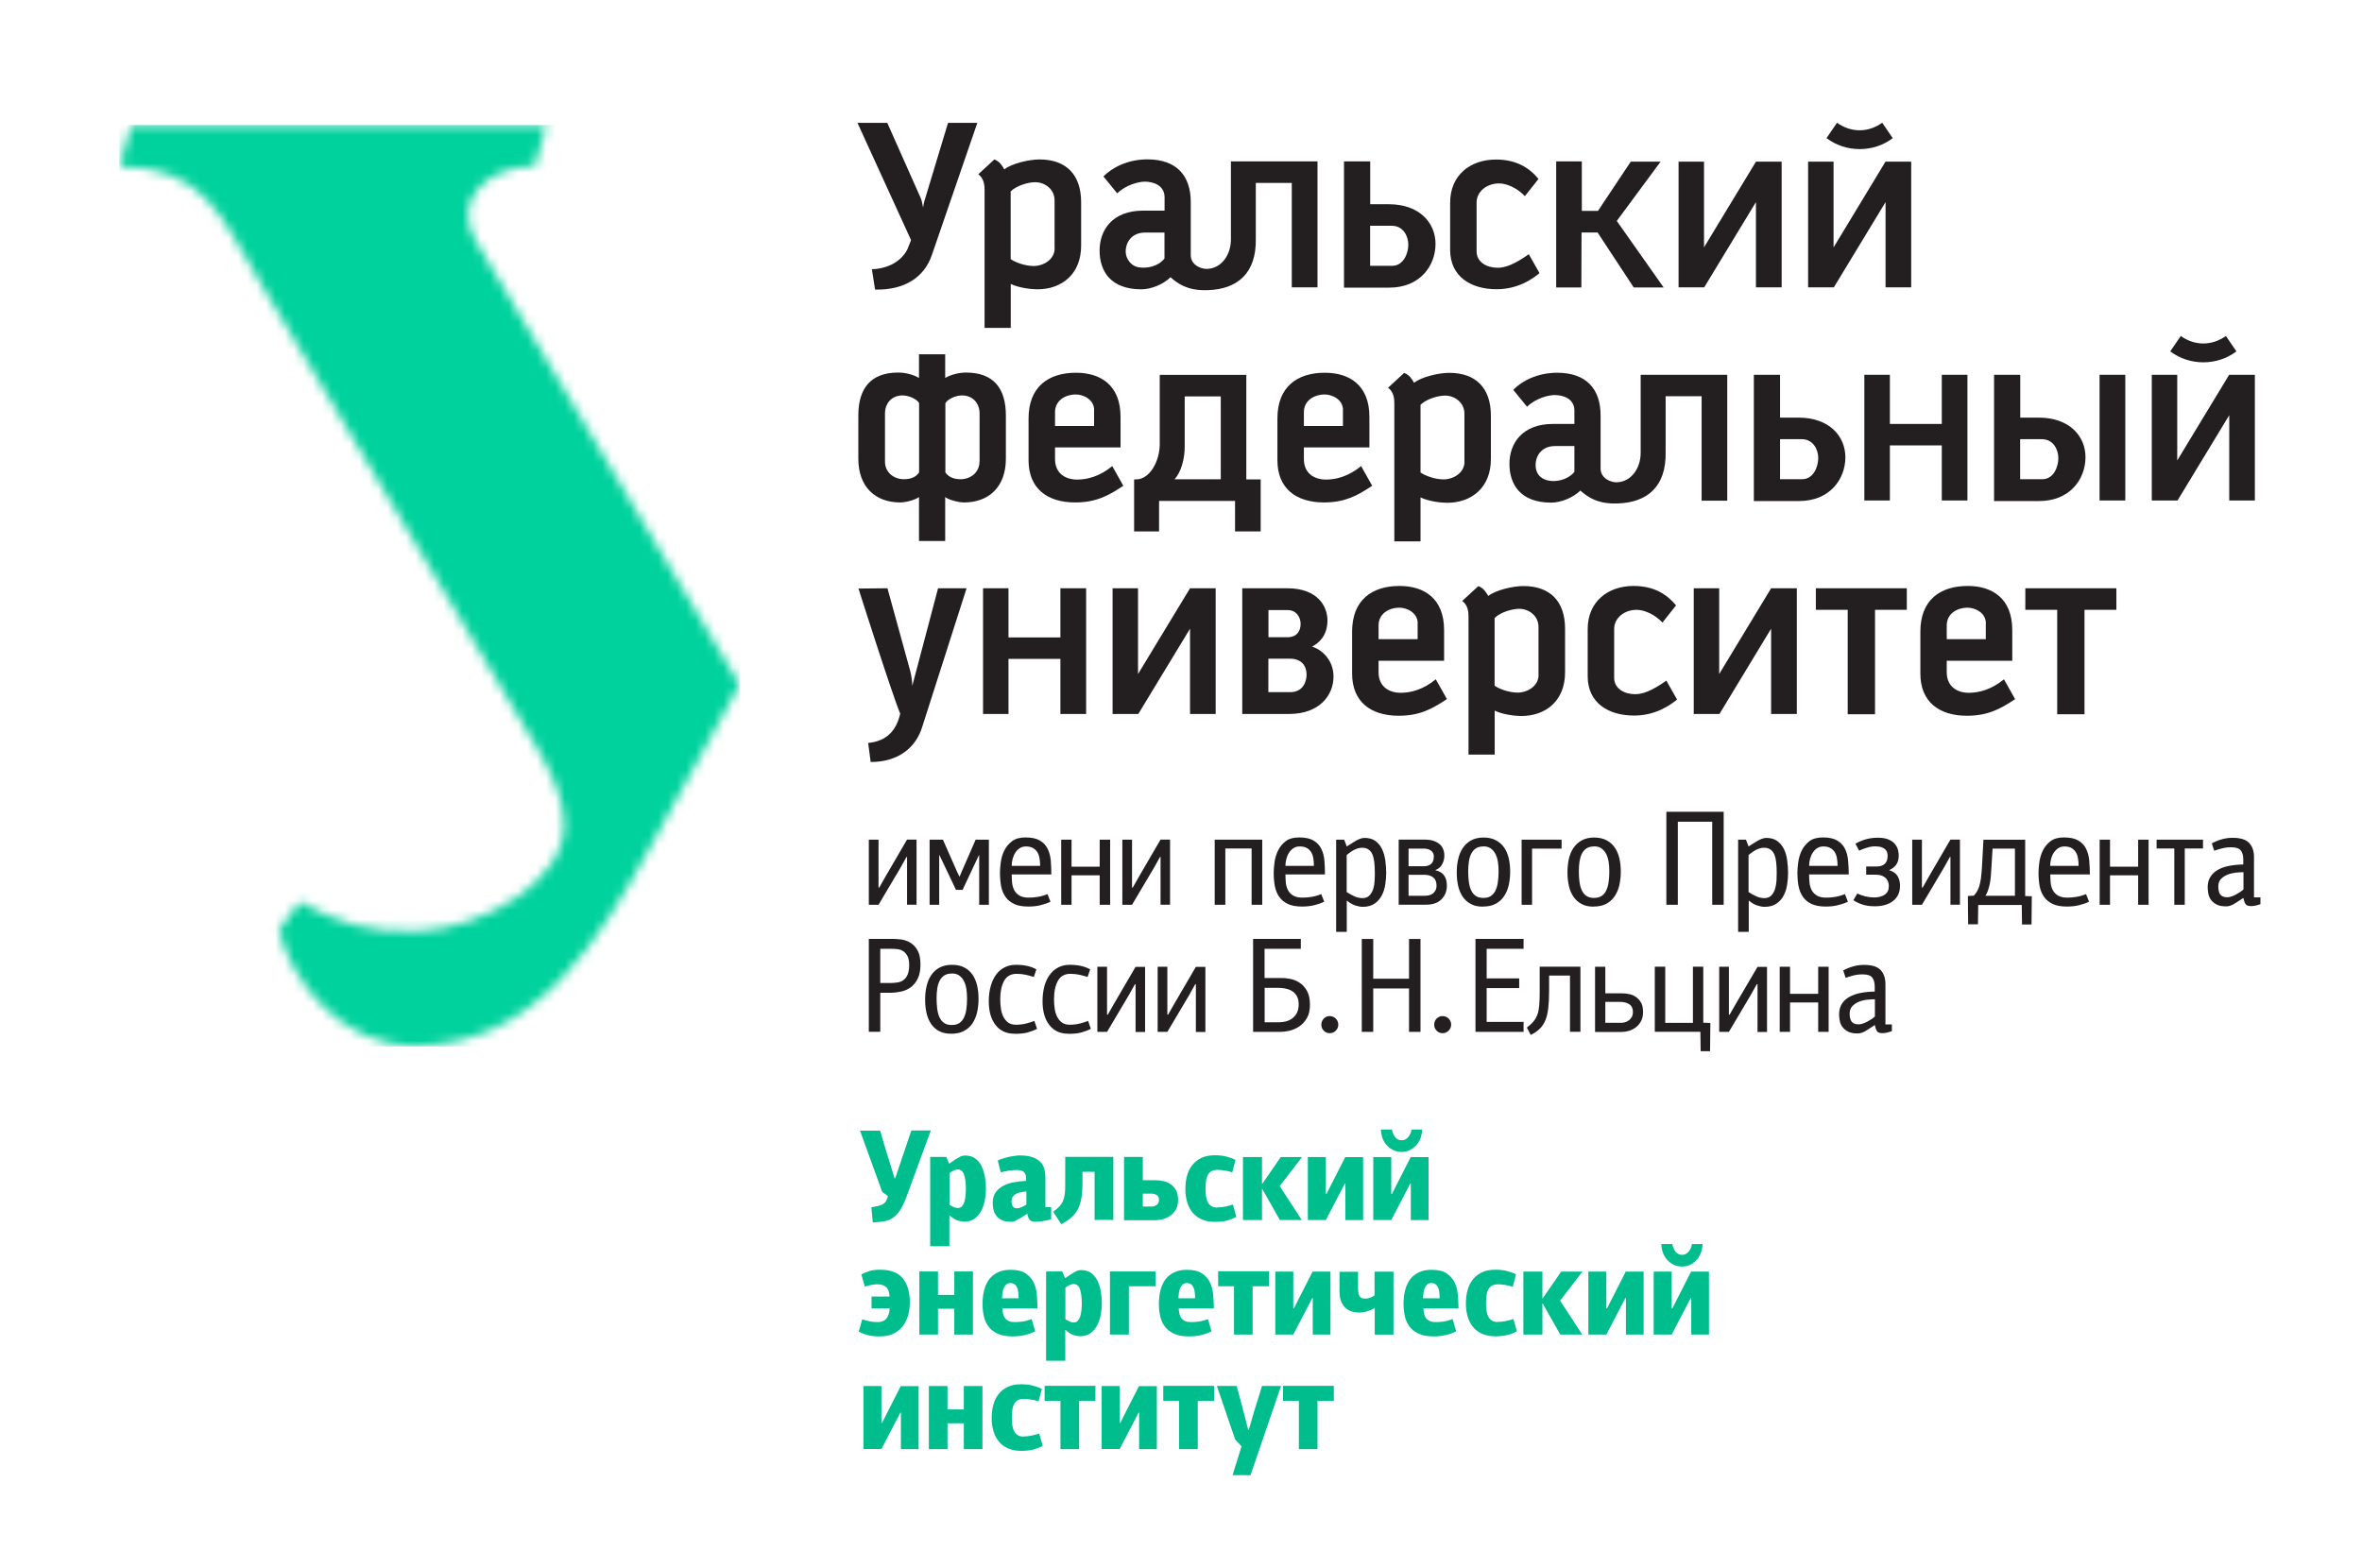 <svg width="253" height="168" viewBox="0 0 253 168" fill="none" xmlns="http://www.w3.org/2000/svg">
<g clip-path="url(#clip0_6545_168893)">
<path d="M195.649 14.803C197.725 16.366 200.67 16.366 202.737 14.803L201.608 13.151C200.111 14.226 198.264 14.226 196.767 13.151L195.639 14.803H195.649ZM204.713 30.788V17.321H201.958L196.397 26.508V17.321H193.672V30.788H196.427L201.968 21.651V30.788H204.723H204.713Z" fill="#231F20"/>
<path d="M112.967 26.608C112.967 27.782 111.789 28.499 110.721 28.499C109.843 28.499 108.804 28.141 108.255 27.762V20.506C108.884 19.879 110.142 19.521 110.881 19.521C111.949 19.521 112.957 20.288 112.957 21.462V26.608H112.967ZM115.803 26.319V21.671C115.803 18.745 114.235 17.082 111.33 17.082C110.232 17.082 108.345 17.52 107.577 18.148C107.327 17.73 107.077 17.291 106.508 17.082L104.781 18.675C105.44 19.113 105.46 19.979 105.46 20.357V35.128H108.265V30.42C109.114 30.838 110.452 30.997 111.111 30.997C113.746 30.997 115.803 29.355 115.803 26.319Z" fill="#231F20"/>
<path d="M124.74 27.683C124.071 28.549 122.853 28.798 121.914 28.628C121.195 28.499 120.596 27.773 120.577 26.996C120.557 26.001 121.185 24.916 122.653 24.916H124.73V27.683H124.74ZM141.122 30.788V17.292H131.847V25.652C131.847 27.354 130.789 28.768 129.292 28.808C128.603 28.828 127.545 28.37 127.545 27.325V21.641C127.545 18.854 126.057 17.073 122.903 17.073C120.766 17.073 119.089 17.979 118.191 18.904L119.668 20.716C120.596 19.81 121.944 19.462 122.633 19.462C123.561 19.462 124.74 19.87 124.74 21.134V22.567H122.443C119.149 22.567 117.781 24.647 117.781 26.837C117.781 29.027 118.939 30.997 122.254 30.997C123.272 30.997 124.58 30.49 125.378 29.703C126.716 30.908 127.954 31.127 129.362 31.087C132.556 30.987 134.593 29.265 134.513 25.553V19.601H138.366V30.788H141.112H141.122Z" fill="#231F20"/>
<path d="M178.198 30.798L173.177 23.672L177.869 17.321H174.674L171.16 22.597H169.433V17.291H166.688V30.798H169.383L169.403 24.906H171.12L174.993 30.798H178.198Z" fill="#231F20"/>
<path d="M146.756 28.479H149.112C150.35 28.479 150.839 27.125 150.849 26.23C150.849 25.324 150.33 24.189 149.072 24.189H146.756V28.489V28.479ZM143.961 30.818V17.291H146.766V21.88H148.753C152.047 21.88 153.784 23.881 153.764 26.18C153.734 28.479 152.107 30.818 148.793 30.818H143.971H143.961Z" fill="#231F20"/>
<path d="M164.902 29.265L163.754 27.235C162.167 28.359 161.208 28.688 160.41 28.688C159.291 28.688 158.163 28.11 158.163 26.936V21.701C158.163 20.496 159.281 19.65 160.569 19.65C161.398 19.65 162.516 20.148 163.335 21.014L164.792 19.172C163.804 17.968 162.406 17.092 160.24 17.092C157.465 17.092 155.328 18.784 155.328 21.711V26.767C155.328 29.633 157.554 30.987 160.3 30.987C162.576 30.987 164.113 29.912 164.902 29.265Z" fill="#231F20"/>
<path d="M190.838 30.788V17.322H188.083L182.522 26.499V17.322H179.797V30.788H182.522H182.542L188.083 21.651V30.788H190.838Z" fill="#231F20"/>
<path d="M104.692 13.161H101.547L99.121 21.193C99.082 21.343 99.012 21.502 98.982 21.661C98.952 21.82 98.912 21.96 98.902 22.069C98.882 22.179 98.872 22.238 98.872 22.238C98.872 22.238 98.872 22.179 98.842 22.079C98.822 21.97 98.792 21.84 98.762 21.681C98.732 21.532 98.692 21.373 98.622 21.223L95.038 13.161H91.844L97.584 25.722L97.225 26.638C96.765 27.643 95.558 28.758 93.391 28.847L93.731 31.027C96.905 31.097 99.002 29.694 99.81 27.334L104.682 13.171L104.692 13.161Z" fill="#231F20"/>
<path d="M232.461 37.646C234.538 39.209 237.483 39.209 239.549 37.646L238.421 35.994C236.933 37.069 235.077 37.069 233.589 35.994L232.461 37.646ZM241.526 53.621V40.154H238.77L233.21 49.331V40.154H230.484V53.621H233.24L238.78 44.484V53.621H241.536H241.526Z" fill="#231F20"/>
<path d="M227.646 40.154H224.891V53.621H227.646V40.154Z" fill="#231F20"/>
<path d="M216.393 51.342H218.749C219.987 51.342 220.476 49.988 220.476 49.092C220.476 48.187 219.957 47.052 218.699 47.052H216.383V51.352L216.393 51.342ZM213.588 53.681V40.154H216.393V44.743H218.38C221.674 44.743 223.412 46.743 223.382 49.042C223.352 51.342 221.724 53.681 218.41 53.681H213.578H213.588Z" fill="#231F20"/>
<path d="M104.916 49.451C104.916 50.625 103.957 51.342 102.889 51.342C102.01 51.342 101.531 51.013 101.262 50.605V43.598V43.578V43.558V43.538V43.518V43.498V43.479V43.459V43.439V43.419V43.399V43.379V43.359V43.339V43.319V43.3V43.28V43.26V43.24V43.22V43.2C101.491 42.782 102.32 42.364 103.059 42.364C104.127 42.364 104.926 43.13 104.926 44.305V49.451H104.916ZM98.447 43.19V43.21V43.23V43.25V43.27V43.289V43.309V43.329V43.349V43.369V43.389V43.409V43.429V43.449V43.469V43.489V43.508V43.528V43.548V43.568V43.588V50.605C98.177 51.023 97.698 51.342 96.819 51.342C95.751 51.342 94.793 50.625 94.793 49.451V44.305C94.793 43.13 95.591 42.364 96.659 42.364C97.398 42.364 98.227 42.782 98.457 43.19H98.447ZM107.741 49.152V44.504C107.741 41.578 106.393 39.915 103.478 39.915C102.699 39.915 101.841 40.144 101.242 40.493V37.955H98.436V40.493C97.838 40.134 96.989 39.915 96.2 39.915C93.295 39.915 91.938 41.587 91.938 44.504V49.152C91.938 52.188 93.784 53.83 96.42 53.83C97.079 53.83 98.137 53.511 98.436 53.253V57.961H101.242V53.253C101.531 53.511 102.6 53.83 103.258 53.83C105.894 53.83 107.741 52.188 107.741 49.152Z" fill="#231F20"/>
<path d="M117.19 43.966V45.638H113.007V44.155C113.007 42.951 114.045 42.264 115.253 42.264C115.992 42.264 117.2 42.762 117.2 43.956M120.325 52.048L119.137 49.938C117.799 51.033 116.481 51.381 115.383 51.381C114.035 51.381 113.007 50.645 113.007 49.192V47.938H120.025V44.663C120.025 41.239 117.859 39.935 115.253 39.935C112.268 39.935 110.172 41.468 110.172 44.832V49.311C110.172 52.317 112.149 53.83 115.163 53.83C117.39 53.83 118.727 53.113 120.315 52.048H120.325Z" fill="#231F20"/>
<path d="M125.809 51.352C126.498 50.595 126.927 49.162 126.897 47.699V42.473H130.761V51.352H125.809ZM133.496 51.352V40.164H124.222V47.609C124.222 49.311 123.224 51.312 121.736 51.361H121.477V56.935H124.152V53.671H132.288V56.935H135.034V51.361H133.496V51.352Z" fill="#231F20"/>
<path d="M210.737 53.621V40.154H207.991V45.42H202.431V40.154H199.695V53.621H202.431V47.719H207.991V53.621H210.737Z" fill="#231F20"/>
<path d="M156.868 49.47C156.868 50.645 155.69 51.361 154.622 51.361C153.743 51.361 152.705 51.003 152.156 50.625V43.369C152.785 42.742 154.043 42.383 154.782 42.383C155.85 42.383 156.858 43.15 156.858 44.324V49.48L156.868 49.47ZM159.693 49.181V44.533C159.693 41.607 158.126 39.945 155.221 39.945C154.123 39.945 152.236 40.383 151.467 41.01C151.218 40.592 150.968 40.154 150.399 39.955L148.672 41.547C149.331 41.985 149.351 42.851 149.351 43.229V58H152.156V53.292C153.005 53.71 154.342 53.869 155.001 53.869C157.637 53.869 159.693 52.227 159.693 49.191V49.181Z" fill="#231F20"/>
<path d="M168.638 50.555C167.6 51.889 164.525 52.058 164.485 49.868C164.465 48.873 165.094 47.798 166.561 47.788H168.638V50.545V50.555ZM185.01 53.651V40.154H175.736V48.515C175.736 50.217 174.678 51.63 173.19 51.67C172.501 51.69 171.443 51.232 171.443 50.187V44.504C171.443 41.717 169.956 39.935 166.801 39.935C164.665 39.935 162.987 40.831 162.089 41.767L163.567 43.578C164.495 42.672 165.843 42.324 166.531 42.324C167.47 42.324 168.638 42.732 168.638 43.986V45.419H166.342C163.057 45.419 161.68 47.499 161.68 49.689C161.68 51.879 162.838 53.85 166.152 53.85C167.17 53.85 168.478 53.342 169.277 52.556C170.615 53.76 171.853 53.979 173.26 53.939C176.455 53.84 178.491 52.128 178.411 48.415V42.453H182.265V53.641H185.01V53.651Z" fill="#231F20"/>
<path d="M190.665 51.342H193.021C194.259 51.342 194.748 49.988 194.758 49.092C194.758 48.187 194.239 47.052 192.981 47.052H190.665V51.352V51.342ZM187.859 53.681V40.154H190.665V44.743H192.651C195.946 44.743 197.683 46.743 197.663 49.042C197.633 51.342 196.006 53.681 192.691 53.681H187.869H187.859Z" fill="#231F20"/>
<path d="M143.846 43.966V45.638H139.663V44.155C139.663 42.951 140.702 42.264 141.91 42.264C142.648 42.264 143.856 42.762 143.856 43.956M146.981 52.048L145.793 49.938C144.445 51.033 143.137 51.381 142.039 51.381C140.692 51.381 139.663 50.645 139.663 49.192V47.938H146.681V44.663C146.681 41.239 144.515 39.935 141.91 39.935C138.915 39.935 136.828 41.468 136.828 44.832V49.311C136.828 52.317 138.805 53.83 141.82 53.83C144.036 53.83 145.384 53.113 146.971 52.048H146.981Z" fill="#231F20"/>
<path d="M103.534 63.026H100.479L97.713 73.497C97.713 73.497 97.743 72.701 97.414 71.586L95.058 63.026L91.953 63.056C91.953 63.056 95.577 74.463 96.426 76.463C96.006 78.225 95.038 79.399 92.991 79.599L93.261 81.639C96.366 81.639 98.133 79.967 98.772 77.906L103.534 63.026Z" fill="#231F20"/>
<path d="M116.338 76.493V63.026H113.583V68.292H108.022V63.026H105.297V76.493H108.022V70.591H113.583V76.493H116.338Z" fill="#231F20"/>
<path d="M130.213 76.493V63.026H127.468L121.897 72.213V63.026H119.172V76.493H121.897H121.927L127.468 67.356V76.493H130.213Z" fill="#231F20"/>
<path d="M135.868 74.154H138.224C139.462 74.154 139.951 73.169 139.951 72.273C139.951 71.367 139.432 70.571 138.174 70.571H135.858V74.154H135.868ZM135.868 65.365V68.272H137.884C139.002 68.272 139.312 67.505 139.312 66.838C139.312 66.162 138.883 65.365 137.934 65.365H135.878H135.868ZM133.062 76.493V63.026H137.884C141.199 63.026 142.237 65.037 142.187 66.58C142.137 68.122 141.289 68.889 140.54 69.277C141.368 69.506 142.836 70.541 142.836 72.492C142.836 74.433 141.388 76.493 138.074 76.493H133.062Z" fill="#231F20"/>
<path d="M194.5 63.026V65.335H197.914V76.523H198.084H200.66H200.839V65.335H204.244V63.026H194.5Z" fill="#231F20"/>
<path d="M216.938 63.026V65.335H220.352V76.523H220.531H223.097H223.277V65.335H226.691V63.026H216.938Z" fill="#231F20"/>
<path d="M192.463 76.493V63.026H189.708L184.147 72.213V63.026H181.422V76.493H184.147H184.177L189.708 67.356V76.493H192.463Z" fill="#231F20"/>
<path d="M164.803 72.313C164.803 73.487 163.625 74.204 162.557 74.204C161.679 74.204 160.64 73.846 160.091 73.467V66.212C160.72 65.585 161.978 65.226 162.717 65.226C163.785 65.226 164.793 65.993 164.793 67.167V72.313H164.803ZM167.639 72.024V67.376C167.639 64.45 166.071 62.788 163.166 62.788C162.068 62.788 160.181 63.225 159.412 63.853C159.163 63.435 158.913 62.997 158.344 62.797L156.617 64.39C157.276 64.828 157.296 65.694 157.296 66.072V80.843H160.101V76.135C160.95 76.553 162.288 76.712 162.946 76.712C165.582 76.712 167.639 75.07 167.639 72.034V72.024Z" fill="#231F20"/>
<path d="M179.636 74.951L178.488 72.92C176.901 74.045 175.933 74.373 175.144 74.373C174.016 74.373 172.898 73.796 172.898 72.622V67.386C172.898 66.182 174.016 65.336 175.304 65.336C176.122 65.336 177.25 65.823 178.069 66.699L179.527 64.858C178.538 63.654 177.141 62.778 174.974 62.778C172.209 62.778 170.062 64.47 170.062 67.396V72.452C170.062 75.319 172.289 76.663 175.034 76.663C177.31 76.663 178.848 75.588 179.646 74.941" fill="#231F20"/>
<path d="M212.703 66.809V68.481H208.521V66.998C208.521 65.794 209.559 65.107 210.767 65.107C211.506 65.107 212.713 65.605 212.713 66.799M215.838 74.891L214.65 72.781C213.302 73.876 211.995 74.224 210.897 74.224C209.549 74.224 208.521 73.487 208.521 72.034V70.79H215.539V67.506C215.539 64.092 213.372 62.778 210.767 62.778C207.782 62.778 205.695 64.311 205.695 67.675V72.164C205.695 75.17 207.672 76.683 210.687 76.683C212.913 76.683 214.251 75.966 215.848 74.901L215.838 74.891Z" fill="#231F20"/>
<path d="M151.846 66.809V68.481H147.663V66.998C147.663 65.794 148.702 65.107 149.91 65.107C150.648 65.107 151.856 65.605 151.856 66.799M154.981 74.891L153.793 72.781C152.445 73.876 151.137 74.224 150.039 74.224C148.692 74.224 147.663 73.487 147.663 72.034V70.79H154.681V67.506C154.681 64.092 152.515 62.778 149.91 62.778C146.925 62.778 144.828 64.311 144.828 67.675V72.164C144.828 75.17 146.805 76.683 149.82 76.683C152.046 76.683 153.384 75.966 154.971 74.901L154.981 74.891Z" fill="#231F20"/>
<path d="M194.751 107.398H191.736V110.553H190.628V103.576H191.736V106.473H194.751V103.576H195.869V110.553H194.751V107.398ZM188.182 105.437L187.523 106.612L185.187 110.553H184.149V103.576H185.187V108.692L185.257 108.722L185.986 107.448L188.252 103.586H189.27V110.563H188.252V105.447H188.182V105.437ZM178.368 109.588H181.333V103.566H182.442V109.568L183.2 109.598L183.17 112.624H182.162L182.132 110.543H177.25V103.566H178.368V109.588ZM170.861 103.576H171.949V106.423H173.756C173.986 106.423 174.235 106.453 174.495 106.502C174.755 106.552 174.994 106.652 175.214 106.801C175.433 106.95 175.623 107.149 175.773 107.408C175.923 107.667 175.992 108.015 175.992 108.443C175.992 108.831 175.913 109.16 175.763 109.429C175.613 109.697 175.423 109.916 175.194 110.086C174.964 110.255 174.715 110.374 174.445 110.454C174.176 110.523 173.926 110.563 173.696 110.563H170.851V103.586L170.861 103.576ZM173.617 109.588C173.746 109.588 173.876 109.568 174.036 109.528C174.186 109.488 174.325 109.429 174.455 109.329C174.585 109.24 174.685 109.12 174.775 108.971C174.864 108.821 174.904 108.642 174.904 108.413C174.904 108.214 174.864 108.035 174.795 107.906C174.725 107.766 174.625 107.657 174.495 107.577C174.365 107.498 174.225 107.438 174.056 107.398C173.896 107.358 173.716 107.338 173.527 107.338H171.949V109.578H173.617V109.588ZM165.929 104.532V106.134C165.929 106.861 165.9 107.478 165.84 107.995C165.78 108.513 165.68 108.951 165.53 109.309C165.38 109.667 165.181 109.976 164.921 110.225C164.672 110.474 164.352 110.693 163.963 110.882L163.544 110.095C163.843 109.867 164.083 109.648 164.262 109.429C164.442 109.21 164.582 108.961 164.682 108.682C164.781 108.403 164.841 108.075 164.871 107.697C164.901 107.319 164.921 106.861 164.921 106.313V103.566H169.284V110.543H168.166V104.522H165.949L165.929 104.532ZM158.043 100.59H163.194V101.655H159.241V104.82H162.725V105.865H159.241V109.488H163.194V110.553H158.043V100.6V100.59ZM154.519 110.693C154.269 110.693 154.05 110.603 153.88 110.424C153.7 110.245 153.62 110.026 153.62 109.777C153.62 109.528 153.71 109.309 153.88 109.13C154.06 108.951 154.269 108.861 154.519 108.861C154.768 108.861 154.988 108.951 155.168 109.13C155.347 109.309 155.437 109.528 155.437 109.777C155.437 110.026 155.347 110.245 155.168 110.424C154.988 110.603 154.768 110.693 154.519 110.693ZM150.925 105.905H147.091V110.553H145.863V100.6H147.091V104.86H150.925V100.6H152.153V110.553H150.925V105.905ZM142.429 110.693C142.18 110.693 141.96 110.603 141.79 110.424C141.611 110.245 141.531 110.026 141.531 109.777C141.531 109.528 141.621 109.309 141.79 109.13C141.96 108.951 142.18 108.861 142.429 108.861C142.679 108.861 142.898 108.951 143.078 109.13C143.258 109.309 143.348 109.528 143.348 109.777C143.348 110.026 143.258 110.245 143.078 110.424C142.898 110.603 142.679 110.693 142.429 110.693ZM137.088 109.518C137.288 109.518 137.517 109.488 137.747 109.429C137.987 109.369 138.206 109.259 138.406 109.12C138.606 108.971 138.775 108.782 138.905 108.533C139.035 108.284 139.105 107.975 139.105 107.607C139.105 107.239 139.045 106.96 138.915 106.731C138.785 106.502 138.626 106.323 138.416 106.194C138.206 106.064 137.967 105.965 137.707 105.915C137.448 105.855 137.178 105.836 136.918 105.836H135.461V109.528H137.098L137.088 109.518ZM134.233 100.59H139.334V101.655H135.451V104.78H137.288C137.557 104.78 137.867 104.81 138.216 104.88C138.566 104.95 138.895 105.079 139.205 105.288C139.514 105.487 139.774 105.776 139.993 106.154C140.203 106.532 140.313 107.02 140.313 107.627C140.313 108.234 140.203 108.712 139.973 109.1C139.744 109.478 139.464 109.777 139.145 109.986C138.815 110.195 138.476 110.344 138.106 110.434C137.737 110.514 137.408 110.553 137.128 110.553H134.223V100.6L134.233 100.59ZM128.033 105.437L127.375 106.612L125.039 110.553H124V103.576H125.039V108.692L125.108 108.722L125.837 107.448L128.093 103.586H129.112V110.563H128.093V105.447H128.023L128.033 105.437ZM121.574 105.437L120.915 106.612L118.579 110.553H117.541V103.576H118.579V108.692L118.649 108.722L119.378 107.448L121.634 103.586H122.653V110.563H121.634V105.447H121.564L121.574 105.437ZM114.436 110.752C113.558 110.752 112.879 110.444 112.4 109.817C111.911 109.19 111.671 108.344 111.671 107.279C111.671 106.682 111.741 106.134 111.871 105.646C112.011 105.159 112.2 104.751 112.46 104.412C112.709 104.074 113.019 103.815 113.378 103.636C113.738 103.457 114.137 103.367 114.586 103.367C115.035 103.367 115.415 103.407 115.784 103.487C116.154 103.566 116.483 103.696 116.772 103.855L116.493 104.671C116.263 104.591 115.984 104.522 115.664 104.442C115.345 104.372 115.005 104.333 114.656 104.333C114.037 104.333 113.598 104.581 113.318 105.079C113.039 105.577 112.899 106.234 112.899 107.06C112.899 107.388 112.919 107.717 112.969 108.045C113.009 108.374 113.099 108.662 113.228 108.921C113.358 109.18 113.528 109.389 113.738 109.548C113.947 109.707 114.237 109.787 114.586 109.787C114.956 109.787 115.305 109.747 115.634 109.667C115.964 109.588 116.273 109.488 116.553 109.379L116.842 110.225C116.553 110.384 116.213 110.504 115.844 110.613C115.475 110.713 115.005 110.762 114.456 110.762L114.436 110.752ZM108.676 110.752C107.798 110.752 107.119 110.444 106.64 109.817C106.15 109.19 105.911 108.344 105.911 107.279C105.911 106.682 105.981 106.134 106.12 105.646C106.26 105.159 106.45 104.751 106.699 104.412C106.949 104.074 107.259 103.815 107.618 103.636C107.977 103.457 108.377 103.367 108.826 103.367C109.275 103.367 109.654 103.407 110.024 103.487C110.393 103.566 110.723 103.696 111.012 103.855L110.733 104.671C110.503 104.591 110.224 104.522 109.904 104.442C109.585 104.372 109.245 104.333 108.896 104.333C108.287 104.333 107.838 104.581 107.558 105.079C107.278 105.577 107.139 106.234 107.139 107.06C107.139 107.388 107.159 107.717 107.209 108.045C107.249 108.374 107.338 108.662 107.468 108.921C107.598 109.18 107.768 109.389 107.977 109.548C108.187 109.707 108.476 109.787 108.826 109.787C109.195 109.787 109.545 109.747 109.874 109.667C110.204 109.588 110.513 109.488 110.793 109.379L111.082 110.225C110.793 110.384 110.453 110.504 110.084 110.613C109.714 110.713 109.245 110.762 108.696 110.762L108.676 110.752ZM101.948 104.303C101.618 104.303 101.349 104.372 101.139 104.512C100.929 104.651 100.76 104.85 100.64 105.089C100.52 105.328 100.43 105.617 100.39 105.935C100.34 106.263 100.32 106.602 100.32 106.96C100.32 107.378 100.35 107.756 100.39 108.105C100.44 108.453 100.52 108.752 100.64 109.011C100.76 109.269 100.929 109.468 101.139 109.608C101.349 109.747 101.618 109.817 101.948 109.817C102.277 109.817 102.537 109.747 102.746 109.618C102.956 109.478 103.116 109.289 103.245 109.04C103.365 108.792 103.455 108.493 103.505 108.145C103.555 107.796 103.585 107.418 103.585 107C103.585 106.642 103.565 106.303 103.515 105.975C103.465 105.646 103.375 105.368 103.255 105.119C103.126 104.87 102.956 104.671 102.756 104.522C102.546 104.372 102.277 104.293 101.957 104.293L101.948 104.303ZM101.888 110.752C101.378 110.752 100.949 110.663 100.6 110.474C100.24 110.285 99.951 110.026 99.731 109.697C99.512 109.369 99.342 108.981 99.242 108.533C99.142 108.085 99.092 107.607 99.092 107.09C99.092 106.602 99.142 106.134 99.242 105.686C99.342 105.238 99.502 104.84 99.731 104.492C99.961 104.143 100.26 103.875 100.62 103.676C100.989 103.477 101.428 103.367 101.957 103.367C102.487 103.367 102.916 103.457 103.275 103.646C103.645 103.835 103.934 104.094 104.164 104.422C104.393 104.751 104.553 105.139 104.663 105.587C104.763 106.035 104.813 106.502 104.813 107.01C104.813 107.518 104.763 107.995 104.663 108.443C104.563 108.891 104.393 109.289 104.164 109.638C103.934 109.986 103.625 110.255 103.255 110.454C102.886 110.653 102.437 110.752 101.898 110.752H101.888ZM94.29 101.655V105.318H95.359C95.618 105.318 95.878 105.298 96.127 105.258C96.377 105.218 96.597 105.139 96.776 104.999C96.956 104.87 97.106 104.681 97.216 104.422C97.325 104.163 97.385 103.815 97.385 103.387C97.385 102.989 97.325 102.67 97.206 102.441C97.086 102.213 96.936 102.033 96.756 101.914C96.577 101.794 96.377 101.725 96.157 101.695C95.938 101.665 95.728 101.655 95.518 101.655H94.28H94.29ZM94.29 106.363V110.543H93.062V100.59H95.568C95.848 100.59 96.167 100.61 96.517 100.65C96.866 100.7 97.195 100.809 97.505 100.998C97.814 101.177 98.074 101.456 98.284 101.824C98.493 102.193 98.593 102.7 98.593 103.347C98.593 103.954 98.493 104.462 98.304 104.85C98.114 105.238 97.854 105.547 97.555 105.776C97.245 105.995 96.906 106.154 96.517 106.234C96.137 106.313 95.748 106.363 95.369 106.363H94.27H94.29ZM240.294 93.444C240.054 93.444 239.775 93.464 239.465 93.493C239.156 93.533 238.856 93.603 238.587 93.713C238.307 93.822 238.078 93.981 237.888 94.18C237.698 94.379 237.608 94.648 237.608 94.987C237.608 95.355 237.678 95.633 237.818 95.832C237.958 96.032 238.217 96.131 238.587 96.131C238.707 96.131 238.836 96.101 238.996 96.052C239.156 96.002 239.316 95.932 239.485 95.843C239.655 95.753 239.805 95.663 239.955 95.564C240.104 95.464 240.214 95.375 240.304 95.285V93.444H240.294ZM242.121 96.868C241.961 96.927 241.801 96.977 241.622 97.017C241.442 97.057 241.272 97.077 241.113 97.077C240.913 97.077 240.753 97.037 240.633 96.967C240.524 96.897 240.434 96.728 240.364 96.48L240.294 96.201L239.535 96.698C239.296 96.858 239.106 96.957 238.936 97.017C238.767 97.077 238.617 97.106 238.467 97.106C238.008 97.106 237.648 97.037 237.389 96.888C237.129 96.738 236.93 96.569 236.79 96.36C236.65 96.151 236.57 95.932 236.53 95.693C236.49 95.454 236.47 95.245 236.47 95.056C236.47 94.618 236.57 94.25 236.76 93.941C236.96 93.633 237.219 93.384 237.559 93.195C237.898 92.996 238.307 92.856 238.767 92.767C239.236 92.677 239.735 92.628 240.284 92.618V92.08C240.284 91.662 240.194 91.344 240.014 91.115C239.835 90.886 239.495 90.776 238.986 90.776C238.627 90.776 238.297 90.816 237.998 90.896C237.698 90.975 237.419 91.055 237.169 91.144L236.91 90.358C237.239 90.179 237.598 90.03 237.978 89.92C238.357 89.811 238.757 89.761 239.156 89.761C239.994 89.761 240.573 89.95 240.923 90.318C241.262 90.697 241.432 91.184 241.432 91.811V96.141H242.121V96.868ZM234.015 96.937H232.896V90.906H231V89.96H235.971V90.906H234.015V96.937ZM229.023 93.782H226.008V96.937H224.9V89.96H226.008V92.856H229.023V89.96H230.141V96.937H229.023V93.782ZM221.126 90.687C220.867 90.687 220.637 90.756 220.447 90.886C220.258 91.015 220.098 91.184 219.968 91.383C219.838 91.582 219.749 91.811 219.689 92.05C219.629 92.289 219.599 92.528 219.599 92.767H222.644C222.644 92.468 222.624 92.19 222.574 91.941C222.534 91.692 222.454 91.473 222.334 91.284C222.214 91.095 222.055 90.955 221.865 90.846C221.665 90.736 221.416 90.687 221.116 90.687H221.126ZM219.609 93.693C219.609 93.981 219.629 94.28 219.649 94.568C219.679 94.867 219.759 95.126 219.878 95.365C220.008 95.604 220.188 95.793 220.427 95.942C220.677 96.091 221.016 96.171 221.446 96.171C221.745 96.171 222.065 96.141 222.394 96.091C222.724 96.041 223.073 95.942 223.442 95.793L223.762 96.609C223.452 96.758 223.103 96.878 222.704 96.977C222.314 97.077 221.875 97.126 221.396 97.126C220.777 97.126 220.268 97.037 219.868 96.848C219.479 96.659 219.16 96.41 218.94 96.081C218.71 95.753 218.551 95.375 218.471 94.927C218.391 94.479 218.351 94.001 218.351 93.484C218.351 93.175 218.381 92.807 218.441 92.369C218.501 91.941 218.621 91.523 218.81 91.135C219 90.736 219.269 90.408 219.629 90.129C219.988 89.851 220.477 89.721 221.086 89.721C221.735 89.721 222.244 89.831 222.614 90.05C222.983 90.269 223.263 90.557 223.442 90.926C223.622 91.294 223.742 91.712 223.782 92.19C223.822 92.667 223.852 93.165 223.852 93.683H219.579L219.609 93.693ZM211.862 99.028H210.814L210.784 95.992L211.413 95.962C211.542 95.832 211.652 95.693 211.742 95.534C211.842 95.375 211.922 95.186 212.002 94.957C212.072 94.728 212.131 94.449 212.181 94.13C212.221 93.802 212.261 93.414 212.291 92.946L212.451 89.97H216.923V96.002L217.632 96.022L217.602 99.047H216.584L216.554 96.957H211.892L211.862 99.047V99.028ZM213.429 90.916L213.309 92.896C213.29 93.275 213.27 93.613 213.24 93.921C213.21 94.23 213.17 94.499 213.12 94.748C213.06 94.996 213 95.225 212.93 95.424C212.86 95.624 212.77 95.813 212.661 95.972H215.825V90.916H213.429ZM208.857 91.821L208.198 92.996L205.862 96.937H204.824V89.96H205.862V95.076L205.932 95.106L206.661 93.822L208.917 89.95H209.935V96.927H208.917V91.811H208.847L208.857 91.821ZM200.831 97.097C200.321 97.097 199.882 97.037 199.513 96.917C199.143 96.798 198.804 96.639 198.514 96.45L198.944 95.723C199.193 95.852 199.483 95.952 199.792 96.032C200.112 96.111 200.421 96.151 200.731 96.151C201.2 96.151 201.579 96.052 201.879 95.852C202.178 95.653 202.318 95.345 202.318 94.917C202.318 94.797 202.298 94.668 202.258 94.529C202.218 94.389 202.148 94.26 202.049 94.141C201.949 94.021 201.799 93.921 201.609 93.832C201.42 93.752 201.17 93.713 200.87 93.713H199.892V92.837H200.96C201.779 92.837 202.188 92.458 202.188 91.692C202.188 91.573 202.168 91.453 202.138 91.334C202.108 91.214 202.039 91.105 201.939 91.005C201.839 90.906 201.699 90.826 201.519 90.766C201.35 90.707 201.11 90.677 200.821 90.677C200.721 90.677 200.601 90.677 200.461 90.707C200.321 90.727 200.172 90.756 200.022 90.806C199.872 90.846 199.722 90.906 199.563 90.955C199.403 91.015 199.263 91.075 199.143 91.144L198.734 90.388C199.203 90.139 199.623 89.97 200.012 89.88C200.401 89.791 200.771 89.751 201.14 89.751C201.549 89.751 201.889 89.801 202.178 89.9C202.458 90 202.687 90.139 202.867 90.318C203.047 90.498 203.177 90.697 203.256 90.926C203.336 91.154 203.376 91.403 203.376 91.672C203.376 92.08 203.276 92.409 203.097 92.657C202.907 92.906 202.657 93.095 202.348 93.225C202.787 93.364 203.087 93.573 203.256 93.862C203.426 94.15 203.516 94.499 203.516 94.897C203.516 95.265 203.446 95.594 203.316 95.862C203.177 96.141 202.987 96.37 202.747 96.549C202.508 96.738 202.218 96.868 201.899 96.957C201.579 97.047 201.23 97.097 200.851 97.097H200.831ZM195.3 90.687C195.04 90.687 194.811 90.756 194.621 90.886C194.431 91.015 194.272 91.184 194.152 91.383C194.022 91.582 193.932 91.811 193.872 92.05C193.812 92.289 193.782 92.528 193.782 92.767H196.827C196.827 92.468 196.807 92.19 196.757 91.941C196.717 91.692 196.638 91.473 196.518 91.284C196.398 91.095 196.238 90.955 196.039 90.846C195.839 90.736 195.589 90.687 195.29 90.687H195.3ZM193.782 93.693C193.782 93.981 193.792 94.28 193.822 94.568C193.852 94.867 193.932 95.126 194.052 95.365C194.182 95.604 194.361 95.793 194.601 95.942C194.841 96.091 195.18 96.171 195.619 96.171C195.919 96.171 196.238 96.141 196.568 96.091C196.897 96.041 197.247 95.942 197.616 95.793L197.935 96.609C197.626 96.758 197.277 96.878 196.877 96.977C196.488 97.077 196.049 97.126 195.569 97.126C194.95 97.126 194.441 97.037 194.042 96.848C193.653 96.659 193.333 96.41 193.114 96.081C192.884 95.753 192.734 95.375 192.644 94.927C192.565 94.479 192.525 94.001 192.525 93.484C192.525 93.175 192.555 92.807 192.614 92.369C192.674 91.941 192.794 91.523 192.984 91.135C193.173 90.736 193.453 90.408 193.802 90.129C194.162 89.851 194.651 89.721 195.26 89.721C195.909 89.721 196.418 89.831 196.787 90.05C197.157 90.269 197.436 90.557 197.616 90.926C197.796 91.294 197.915 91.712 197.955 92.19C197.995 92.667 198.025 93.165 198.025 93.683H193.753L193.782 93.693ZM187.313 95.584C187.533 95.733 187.793 95.872 188.082 96.012C188.372 96.151 188.681 96.221 189.001 96.221C189.32 96.221 189.57 96.121 189.749 95.922C189.929 95.723 190.059 95.484 190.139 95.205C190.218 94.927 190.268 94.628 190.288 94.32C190.298 94.011 190.308 93.742 190.308 93.523C190.308 93.076 190.288 92.687 190.248 92.349C190.208 92.01 190.139 91.732 190.039 91.513C189.939 91.294 189.799 91.125 189.619 91.005C189.45 90.886 189.22 90.826 188.931 90.826C188.781 90.826 188.631 90.846 188.481 90.896C188.322 90.945 188.182 91.005 188.032 91.085C187.892 91.164 187.763 91.244 187.633 91.344C187.503 91.433 187.393 91.523 187.293 91.612V95.584H187.313ZM187.014 89.96L187.293 90.687L188.002 90.239C188.481 89.93 188.871 89.771 189.18 89.771C189.659 89.771 190.049 89.88 190.348 90.09C190.648 90.308 190.887 90.587 191.067 90.936C191.247 91.284 191.357 91.682 191.426 92.14C191.486 92.588 191.526 93.046 191.526 93.513C191.526 93.912 191.496 94.33 191.426 94.757C191.367 95.186 191.237 95.584 191.057 95.932C190.877 96.29 190.618 96.579 190.288 96.808C189.959 97.037 189.54 97.156 189.011 97.156C188.781 97.156 188.521 97.106 188.212 97.007C187.902 96.907 187.603 96.728 187.313 96.48V99.834H186.175V89.96H187.024H187.014ZM183.4 88.039H179.716V96.937H178.488V86.974H184.628V96.937H183.4V88.039ZM170.741 90.687C170.412 90.687 170.142 90.756 169.933 90.896C169.723 91.035 169.553 91.224 169.434 91.473C169.314 91.712 169.234 92.001 169.184 92.319C169.134 92.647 169.114 92.986 169.114 93.344C169.114 93.762 169.134 94.141 169.184 94.489C169.234 94.837 169.314 95.146 169.434 95.395C169.553 95.653 169.723 95.852 169.933 95.992C170.142 96.131 170.412 96.201 170.741 96.201C171.071 96.201 171.33 96.131 171.54 96.002C171.75 95.862 171.909 95.673 172.039 95.424C172.159 95.176 172.249 94.877 172.299 94.529C172.349 94.18 172.379 93.802 172.379 93.384C172.379 93.026 172.359 92.687 172.309 92.359C172.259 92.03 172.169 91.752 172.049 91.503C171.919 91.254 171.75 91.055 171.55 90.906C171.34 90.756 171.071 90.677 170.751 90.677L170.741 90.687ZM170.691 97.136C170.182 97.136 169.753 97.047 169.404 96.848C169.054 96.659 168.755 96.4 168.535 96.071C168.315 95.743 168.146 95.355 168.046 94.907C167.946 94.459 167.896 93.981 167.896 93.464C167.896 92.946 167.946 92.508 168.036 92.06C168.136 91.612 168.295 91.214 168.525 90.866C168.755 90.517 169.044 90.249 169.414 90.04C169.783 89.841 170.222 89.731 170.751 89.731C171.28 89.731 171.71 89.831 172.069 90.02C172.438 90.209 172.728 90.468 172.958 90.796C173.187 91.125 173.347 91.513 173.457 91.961C173.557 92.409 173.607 92.876 173.607 93.384C173.607 93.892 173.557 94.359 173.457 94.817C173.357 95.265 173.187 95.663 172.958 96.012C172.728 96.36 172.429 96.629 172.059 96.828C171.69 97.027 171.241 97.126 170.701 97.126L170.691 97.136ZM164.113 96.937H162.984V89.96H167.267V90.916H164.103V96.937H164.113ZM158.891 90.687C158.562 90.687 158.292 90.756 158.083 90.896C157.873 91.035 157.703 91.224 157.584 91.473C157.464 91.712 157.374 92.001 157.334 92.319C157.284 92.647 157.264 92.986 157.264 93.344C157.264 93.762 157.284 94.141 157.334 94.489C157.384 94.837 157.464 95.146 157.584 95.395C157.703 95.653 157.873 95.852 158.083 95.992C158.292 96.131 158.562 96.201 158.891 96.201C159.221 96.201 159.48 96.131 159.68 96.002C159.89 95.862 160.049 95.673 160.179 95.424C160.299 95.176 160.389 94.877 160.439 94.529C160.489 94.18 160.519 93.802 160.519 93.384C160.519 93.026 160.499 92.687 160.449 92.359C160.399 92.03 160.309 91.752 160.189 91.503C160.059 91.254 159.89 91.055 159.69 90.906C159.48 90.756 159.211 90.677 158.901 90.677L158.891 90.687ZM158.831 97.136C158.322 97.136 157.893 97.047 157.544 96.848C157.184 96.659 156.895 96.4 156.675 96.071C156.455 95.743 156.286 95.355 156.186 94.907C156.086 94.459 156.036 93.981 156.036 93.464C156.036 92.946 156.086 92.508 156.186 92.06C156.286 91.612 156.445 91.214 156.675 90.866C156.905 90.517 157.204 90.249 157.564 90.04C157.933 89.841 158.372 89.731 158.901 89.731C159.43 89.731 159.86 89.831 160.219 90.02C160.589 90.209 160.878 90.468 161.108 90.796C161.337 91.125 161.497 91.513 161.607 91.961C161.707 92.409 161.757 92.876 161.757 93.384C161.757 93.892 161.707 94.359 161.607 94.817C161.507 95.265 161.337 95.663 161.108 96.012C160.878 96.36 160.579 96.629 160.209 96.828C159.84 97.027 159.391 97.126 158.851 97.126L158.831 97.136ZM153.58 91.772C153.58 91.592 153.54 91.453 153.471 91.344C153.401 91.234 153.311 91.144 153.201 91.085C153.091 91.025 152.981 90.975 152.862 90.955C152.742 90.936 152.642 90.916 152.552 90.916H150.875V92.807H152.482C153.211 92.807 153.58 92.458 153.58 91.772ZM153.87 94.887C153.87 94.479 153.75 94.19 153.51 94.001C153.271 93.812 152.941 93.722 152.522 93.722H150.875V95.972H152.622C152.772 95.972 152.911 95.952 153.061 95.922C153.211 95.892 153.341 95.823 153.461 95.743C153.58 95.653 153.67 95.544 153.75 95.404C153.83 95.265 153.87 95.096 153.87 94.887ZM154.978 94.897C154.978 95.474 154.778 95.962 154.399 96.35C154.01 96.738 153.461 96.927 152.742 96.927H149.817V89.95H152.612C153.221 89.95 153.73 90.09 154.119 90.378C154.509 90.667 154.708 91.105 154.708 91.692C154.708 92.001 154.629 92.299 154.479 92.588C154.329 92.876 154.079 93.095 153.73 93.225C154.179 93.334 154.499 93.523 154.688 93.802C154.888 94.081 154.978 94.439 154.978 94.877V94.897ZM144.266 95.584C144.496 95.733 144.745 95.872 145.035 96.012C145.324 96.151 145.634 96.221 145.953 96.221C146.273 96.221 146.522 96.121 146.702 95.922C146.882 95.723 147.011 95.484 147.101 95.205C147.181 94.927 147.231 94.628 147.241 94.32C147.261 94.011 147.261 93.742 147.261 93.523C147.261 93.076 147.241 92.687 147.201 92.349C147.161 92.01 147.091 91.732 146.991 91.513C146.892 91.294 146.752 91.125 146.572 91.005C146.392 90.886 146.173 90.826 145.883 90.826C145.744 90.826 145.584 90.846 145.434 90.896C145.274 90.945 145.125 91.005 144.985 91.085C144.845 91.164 144.705 91.244 144.586 91.344C144.456 91.433 144.346 91.523 144.246 91.612V95.584H144.266ZM143.977 89.96L144.256 90.687L144.965 90.239C145.444 89.93 145.833 89.771 146.143 89.771C146.622 89.771 147.011 89.88 147.311 90.09C147.61 90.308 147.85 90.587 148.02 90.936C148.189 91.284 148.309 91.682 148.379 92.14C148.439 92.588 148.479 93.046 148.479 93.513C148.479 93.912 148.449 94.33 148.379 94.757C148.319 95.186 148.189 95.584 148.01 95.932C147.82 96.29 147.57 96.579 147.241 96.808C146.912 97.037 146.492 97.156 145.963 97.156C145.744 97.156 145.474 97.106 145.165 97.007C144.855 96.907 144.556 96.728 144.256 96.48V99.834H143.118V89.96H143.967H143.977ZM139.205 90.687C138.945 90.687 138.715 90.756 138.526 90.886C138.336 91.015 138.176 91.184 138.057 91.383C137.927 91.582 137.837 91.811 137.777 92.05C137.717 92.289 137.687 92.528 137.687 92.767H140.732C140.732 92.468 140.712 92.19 140.672 91.941C140.632 91.692 140.552 91.473 140.433 91.284C140.313 91.095 140.163 90.955 139.963 90.846C139.764 90.736 139.514 90.687 139.215 90.687H139.205ZM137.687 93.693C137.687 93.981 137.707 94.28 137.727 94.568C137.757 94.867 137.837 95.126 137.957 95.365C138.086 95.604 138.266 95.793 138.506 95.942C138.745 96.091 139.085 96.171 139.524 96.171C139.824 96.171 140.143 96.141 140.472 96.091C140.802 96.041 141.151 95.942 141.521 95.793L141.84 96.609C141.531 96.758 141.171 96.878 140.782 96.977C140.393 97.077 139.953 97.126 139.474 97.126C138.855 97.126 138.346 97.037 137.947 96.848C137.557 96.659 137.248 96.41 137.018 96.081C136.789 95.753 136.639 95.375 136.549 94.927C136.469 94.479 136.429 94.001 136.429 93.484C136.429 93.175 136.459 92.807 136.519 92.369C136.579 91.941 136.699 91.523 136.889 91.135C137.078 90.736 137.348 90.408 137.707 90.129C138.067 89.851 138.556 89.721 139.165 89.721C139.814 89.721 140.323 89.831 140.692 90.05C141.061 90.269 141.341 90.557 141.521 90.926C141.7 91.294 141.82 91.712 141.86 92.19C141.9 92.667 141.92 93.165 141.92 93.683H137.647L137.687 93.693ZM134.063 90.906H131.248V96.937H130.11V89.96H135.201V96.937H134.063V90.906ZM124.25 91.821L123.591 92.996L121.255 96.937H120.217V89.96H121.255V95.076L121.325 95.106L122.054 93.822L124.31 89.95H125.328V96.927H124.31V91.811H124.24L124.25 91.821ZM117.791 93.782H114.776V96.937H113.668V89.96H114.776V92.856H117.791V89.96H118.909V96.937H117.791V93.782ZM109.884 90.687C109.625 90.687 109.395 90.756 109.205 90.886C109.016 91.015 108.856 91.184 108.736 91.383C108.606 91.582 108.516 91.811 108.457 92.05C108.397 92.289 108.367 92.528 108.367 92.767H111.412C111.412 92.468 111.392 92.19 111.342 91.941C111.302 91.692 111.222 91.473 111.102 91.284C110.982 91.095 110.823 90.955 110.623 90.846C110.423 90.736 110.174 90.687 109.874 90.687H109.884ZM108.367 93.693C108.367 93.981 108.387 94.28 108.407 94.568C108.437 94.867 108.516 95.126 108.636 95.365C108.766 95.604 108.946 95.793 109.185 95.942C109.425 96.091 109.764 96.171 110.204 96.171C110.503 96.171 110.823 96.141 111.152 96.091C111.481 96.041 111.831 95.942 112.2 95.793L112.52 96.609C112.21 96.758 111.861 96.878 111.461 96.977C111.072 97.077 110.633 97.126 110.154 97.126C109.535 97.126 109.026 97.037 108.626 96.848C108.237 96.659 107.917 96.41 107.698 96.081C107.468 95.753 107.308 95.375 107.229 94.927C107.149 94.479 107.109 94.001 107.109 93.484C107.109 93.175 107.139 92.807 107.199 92.369C107.259 91.941 107.378 91.523 107.568 91.135C107.758 90.736 108.037 90.408 108.397 90.129C108.756 89.851 109.245 89.721 109.854 89.721C110.503 89.721 111.012 89.831 111.382 90.05C111.751 90.269 112.03 90.557 112.21 90.926C112.39 91.294 112.51 91.712 112.55 92.19C112.59 92.667 112.61 93.165 112.61 93.683H108.337L108.367 93.693ZM100.61 96.937H99.572V89.96H100.999L102.517 93.404L102.776 93.941L103.006 93.394L104.503 89.96H105.921V96.937H104.883V91.582L104.753 91.831L103.106 95.335H102.397L100.73 91.831L100.6 91.582V96.937H100.61ZM97.096 91.821L96.437 92.996L94.101 96.937H93.062V89.96H94.101V95.076L94.171 95.106L94.899 93.822L97.156 89.95H98.174V96.927H97.156V91.811H97.086L97.096 91.821Z" fill="#231F20"/>
<path d="M200.816 107.06C200.576 107.06 200.297 107.08 199.987 107.109C199.678 107.139 199.378 107.219 199.109 107.328C198.829 107.438 198.599 107.597 198.41 107.796C198.22 107.995 198.12 108.264 198.12 108.602C198.12 108.971 198.19 109.259 198.33 109.448C198.47 109.647 198.729 109.747 199.099 109.747C199.218 109.747 199.348 109.717 199.518 109.667C199.678 109.618 199.837 109.548 200.007 109.458C200.167 109.369 200.327 109.279 200.476 109.18C200.626 109.08 200.736 108.991 200.826 108.901V107.05L200.816 107.06ZM202.643 110.474C202.483 110.533 202.323 110.583 202.143 110.623C201.974 110.663 201.794 110.693 201.634 110.693C201.435 110.693 201.275 110.653 201.155 110.583C201.045 110.513 200.956 110.344 200.886 110.095L200.816 109.817L200.057 110.314C199.827 110.474 199.628 110.573 199.458 110.633C199.288 110.693 199.139 110.722 198.989 110.722C198.53 110.722 198.17 110.653 197.911 110.503C197.651 110.354 197.451 110.185 197.312 109.976C197.172 109.767 197.092 109.548 197.052 109.309C197.012 109.07 196.992 108.861 196.992 108.672C196.992 108.234 197.092 107.866 197.282 107.557C197.471 107.249 197.741 107 198.08 106.811C198.42 106.622 198.829 106.472 199.288 106.383C199.758 106.293 200.257 106.243 200.806 106.234V105.696C200.806 105.278 200.716 104.96 200.536 104.731C200.357 104.502 200.017 104.392 199.508 104.392C199.149 104.392 198.819 104.432 198.52 104.512C198.22 104.591 197.941 104.671 197.691 104.76L197.431 103.974C197.761 103.785 198.12 103.646 198.5 103.536C198.879 103.427 199.278 103.377 199.678 103.377C200.516 103.377 201.105 103.566 201.445 103.934C201.784 104.303 201.954 104.8 201.954 105.427V109.757H202.643V110.484V110.474Z" fill="#231F20"/>
<path d="M150.129 122.169C150.279 122.169 150.419 122.139 150.539 122.069C150.658 122 150.768 121.92 150.858 121.8C150.948 121.691 151.018 121.562 151.078 121.432C151.138 121.293 151.168 121.163 151.187 121.014H152.326C152.326 121.283 152.276 121.562 152.186 121.85C152.096 122.139 151.946 122.388 151.766 122.617C151.577 122.846 151.347 123.035 151.078 123.184C150.808 123.333 150.489 123.413 150.139 123.413C149.79 123.413 149.45 123.333 149.171 123.184C148.891 123.035 148.662 122.846 148.472 122.617C148.282 122.388 148.143 122.129 148.053 121.85C147.963 121.562 147.913 121.283 147.913 121.014H149.091C149.131 121.293 149.241 121.552 149.41 121.8C149.59 122.039 149.83 122.169 150.129 122.169ZM151.058 126.797L150.019 128.798L149.021 130.709H147.094V123.96H149.021V127.892L149.091 127.922L149.56 126.996L151.118 123.94V123.97H153.014V130.719H151.118V126.807H151.058V126.797ZM144.05 126.797L143.011 128.798L142.013 130.709H140.086V123.96H142.013V127.892L142.083 127.922L142.552 126.996L144.109 123.94V123.97H146.006V130.719H144.109V126.807H144.05V126.797ZM139.467 123.96L137.071 127.076L139.437 130.709H137.091L135.204 127.384H135.175V130.709H133.138V123.96H135.175V126.837H135.204L137.191 123.96H139.467ZM130.363 129.365C130.632 129.365 130.902 129.335 131.171 129.285C131.441 129.236 131.74 129.156 132.06 129.056L132.429 130.37C132.07 130.559 131.72 130.689 131.371 130.778C131.022 130.858 130.612 130.908 130.133 130.908C129.594 130.908 129.135 130.818 128.735 130.649C128.336 130.48 128.007 130.231 127.747 129.922C127.487 129.614 127.298 129.245 127.168 128.817C127.038 128.39 126.968 127.932 126.968 127.424C126.968 126.887 127.028 126.399 127.148 125.961C127.268 125.513 127.458 125.135 127.727 124.806C127.987 124.478 128.316 124.229 128.715 124.04C129.105 123.861 129.584 123.771 130.133 123.771C130.612 123.771 131.031 123.821 131.401 123.921C131.77 124.02 132.08 124.13 132.339 124.269L131.99 125.603C131.77 125.523 131.521 125.463 131.221 125.413C130.922 125.364 130.652 125.334 130.403 125.334C129.963 125.334 129.634 125.483 129.434 125.782C129.225 126.08 129.125 126.608 129.125 127.354C129.125 127.663 129.145 127.942 129.185 128.19C129.225 128.439 129.284 128.648 129.384 128.817C129.474 128.987 129.604 129.126 129.764 129.226C129.923 129.325 130.123 129.375 130.373 129.375L130.363 129.365ZM120.409 123.95H122.406V126.449H123.774C124.033 126.449 124.313 126.478 124.592 126.538C124.882 126.598 125.141 126.707 125.381 126.867C125.621 127.026 125.81 127.245 125.96 127.514C126.11 127.782 126.19 128.131 126.19 128.539C126.19 128.947 126.11 129.275 125.96 129.554C125.81 129.833 125.621 130.052 125.381 130.231C125.141 130.4 124.882 130.529 124.602 130.609C124.313 130.689 124.033 130.729 123.764 130.729H120.399V123.95H120.409ZM123.404 129.265C123.564 129.265 123.724 129.206 123.894 129.096C124.053 128.987 124.143 128.798 124.143 128.539C124.143 128.3 124.063 128.121 123.894 128.031C123.734 127.932 123.534 127.882 123.295 127.882H122.406V129.265H123.404ZM115.947 125.543V126.737C115.947 127.374 115.907 127.922 115.827 128.38C115.747 128.837 115.618 129.236 115.438 129.574C115.258 129.912 115.019 130.211 114.729 130.46C114.44 130.709 114.09 130.947 113.671 131.157L112.812 129.823C113.092 129.614 113.321 129.425 113.491 129.236C113.661 129.046 113.791 128.847 113.88 128.618C113.97 128.39 114.03 128.141 114.06 127.852C114.09 127.563 114.1 127.205 114.1 126.787V123.94H119.251V130.699H117.245V125.543H115.947ZM109.927 127.653C109.787 127.653 109.628 127.683 109.438 127.713C109.258 127.743 109.079 127.792 108.919 127.862C108.759 127.932 108.619 128.041 108.51 128.171C108.4 128.3 108.35 128.479 108.35 128.688C108.35 128.927 108.39 129.106 108.48 129.245C108.559 129.385 108.719 129.454 108.949 129.454C109.089 129.454 109.258 129.415 109.448 129.325C109.638 129.236 109.797 129.146 109.937 129.056V127.653H109.927ZM112.603 130.629C112.313 130.709 112.024 130.768 111.734 130.818C111.445 130.868 111.205 130.898 110.995 130.898C110.726 130.898 110.516 130.858 110.386 130.768C110.247 130.679 110.157 130.529 110.107 130.31L110.037 130.032L109.308 130.49C109.118 130.599 108.939 130.699 108.769 130.788C108.599 130.868 108.45 130.908 108.3 130.898C107.851 130.898 107.491 130.828 107.242 130.689C106.982 130.549 106.782 130.37 106.653 130.161C106.513 129.952 106.433 129.733 106.393 129.494C106.353 129.265 106.333 129.046 106.333 128.867C106.333 128.409 106.443 128.031 106.653 127.743C106.862 127.444 107.142 127.215 107.481 127.036C107.821 126.857 108.21 126.727 108.639 126.658C109.069 126.578 109.488 126.538 109.907 126.518V126.24C109.907 125.941 109.827 125.722 109.678 125.573C109.518 125.423 109.268 125.354 108.909 125.354C108.639 125.354 108.35 125.374 108.05 125.423C107.751 125.473 107.461 125.533 107.192 125.603L106.872 124.329C107.312 124.139 107.751 124.01 108.17 123.921C108.599 123.841 108.959 123.791 109.258 123.791C110.117 123.791 110.786 123.97 111.265 124.329C111.734 124.687 111.974 125.294 111.974 126.15V129.335H112.593V130.639L112.603 130.629ZM101.711 129.086C101.851 129.176 102.001 129.255 102.16 129.325C102.32 129.395 102.47 129.425 102.609 129.425C102.779 129.425 102.919 129.365 103.029 129.245C103.139 129.126 103.228 128.977 103.288 128.788C103.348 128.599 103.388 128.38 103.418 128.131C103.438 127.882 103.458 127.633 103.458 127.384C103.458 126.717 103.388 126.21 103.258 125.841C103.129 125.473 102.899 125.294 102.58 125.294C102.45 125.294 102.3 125.334 102.14 125.413C101.981 125.493 101.831 125.583 101.701 125.682V129.076L101.711 129.086ZM101.691 130.231V133.515H99.635V123.95H101.362L101.671 124.677L102.32 124.229C102.5 124.12 102.669 124.02 102.839 123.93C103.009 123.841 103.188 123.801 103.388 123.801C103.827 123.801 104.197 123.911 104.476 124.13C104.766 124.348 104.985 124.627 105.155 124.976C105.315 125.324 105.435 125.712 105.505 126.13C105.574 126.558 105.604 126.976 105.604 127.384C105.604 127.792 105.564 128.18 105.485 128.599C105.405 129.017 105.275 129.395 105.095 129.733C104.916 130.072 104.676 130.35 104.376 130.569C104.077 130.788 103.718 130.888 103.268 130.888C103.099 130.888 102.879 130.848 102.599 130.768C102.32 130.689 102.03 130.5 101.721 130.211H101.691V130.231ZM97.608 121.114H99.704C99.285 122.238 98.876 123.343 98.477 124.448C98.077 125.553 97.668 126.668 97.258 127.782C97.019 128.459 96.779 128.997 96.56 129.405C96.33 129.813 96.091 130.131 95.811 130.35C95.541 130.579 95.222 130.729 94.843 130.818C94.473 130.898 94.024 130.947 93.485 130.957L93.335 129.345C93.804 129.275 94.174 129.186 94.453 129.076C94.733 128.957 94.922 128.728 95.032 128.399L95.112 128.151L94.493 127.693L92.117 121.134H94.274C94.423 121.641 94.573 122.139 94.713 122.637C94.863 123.134 95.012 123.632 95.172 124.139L95.821 126.23H95.891L96.41 124.697L97.608 121.134V121.114Z" fill="#00BD8D"/>
<path d="M180.166 134.441C180.315 134.441 180.455 134.411 180.575 134.342C180.695 134.272 180.804 134.192 180.894 134.073C180.984 133.963 181.054 133.834 181.114 133.705C181.174 133.565 181.204 133.426 181.224 133.287H182.362C182.362 133.555 182.312 133.834 182.222 134.123C182.132 134.411 181.982 134.66 181.803 134.899C181.613 135.128 181.383 135.317 181.114 135.466C180.844 135.616 180.525 135.695 180.175 135.695C179.826 135.695 179.487 135.616 179.207 135.466C178.928 135.317 178.698 135.128 178.508 134.899C178.319 134.67 178.179 134.411 178.089 134.123C177.999 133.834 177.949 133.555 177.949 133.287H179.127C179.167 133.565 179.277 133.824 179.447 134.073C179.626 134.312 179.866 134.441 180.166 134.441ZM181.094 139.069L180.056 141.07L179.057 142.981H177.131V136.233H179.057V140.154L179.127 140.184L179.596 139.259L181.154 136.203V136.233H183.051V142.981H181.154V139.069H181.094ZM174.096 139.069L173.058 141.07L172.059 142.981H170.132V136.233H172.059V140.154L172.129 140.184L172.598 139.259L174.156 136.203V136.233H176.052V142.981H174.156V139.069H174.096ZM169.503 136.233L167.108 139.348L169.474 142.981H167.128L165.241 139.657H165.211V142.981H163.174V136.233H165.211V139.109H165.241L167.227 136.233H169.503ZM160.409 141.627C160.678 141.627 160.948 141.598 161.217 141.548C161.487 141.498 161.787 141.418 162.106 141.319L162.475 142.633C162.116 142.822 161.767 142.951 161.417 143.041C161.068 143.12 160.658 143.17 160.179 143.17C159.64 143.17 159.181 143.081 158.782 142.911C158.382 142.742 158.053 142.493 157.793 142.185C157.534 141.876 157.344 141.508 157.214 141.08C157.084 140.652 157.015 140.194 157.015 139.687C157.015 139.149 157.074 138.661 157.194 138.223C157.314 137.776 157.504 137.397 157.773 137.069C158.033 136.74 158.362 136.492 158.762 136.302C159.151 136.123 159.63 136.034 160.179 136.034C160.658 136.034 161.078 136.083 161.447 136.183C161.816 136.283 162.126 136.392 162.386 136.531L162.036 137.865C161.816 137.785 161.567 137.726 161.267 137.676C160.968 137.626 160.698 137.596 160.449 137.596C160.01 137.596 159.68 137.746 159.48 138.044C159.271 138.343 159.171 138.87 159.171 139.617C159.171 139.925 159.191 140.204 159.231 140.453C159.271 140.702 159.331 140.911 159.431 141.08C159.53 141.249 159.65 141.389 159.81 141.488C159.97 141.588 160.169 141.637 160.419 141.637L160.409 141.627ZM154.199 139.109C154.199 138.89 154.199 138.691 154.169 138.482C154.149 138.283 154.109 138.104 154.04 137.955C153.97 137.805 153.89 137.686 153.77 137.596C153.66 137.507 153.511 137.467 153.321 137.467C153.151 137.467 153.011 137.507 152.902 137.596C152.792 137.686 152.702 137.805 152.632 137.945C152.562 138.094 152.512 138.263 152.482 138.462C152.452 138.661 152.432 138.88 152.422 139.099H154.199V139.109ZM152.462 140.164C152.462 140.383 152.502 140.582 152.542 140.761C152.582 140.941 152.652 141.1 152.752 141.229C152.852 141.359 152.981 141.458 153.151 141.538C153.321 141.617 153.54 141.647 153.81 141.647C154.02 141.647 154.259 141.627 154.539 141.598C154.818 141.568 155.168 141.478 155.597 141.329L155.976 142.633C155.587 142.822 155.198 142.961 154.798 143.051C154.399 143.14 153.99 143.18 153.57 143.18C152.902 143.18 152.362 143.081 151.943 142.882C151.524 142.682 151.194 142.424 150.955 142.095C150.715 141.767 150.555 141.389 150.466 140.971C150.376 140.543 150.336 140.105 150.336 139.657C150.336 139.458 150.346 139.239 150.376 138.98C150.396 138.721 150.446 138.462 150.516 138.194C150.585 137.925 150.685 137.666 150.825 137.407C150.965 137.148 151.144 136.92 151.364 136.72C151.594 136.521 151.863 136.352 152.183 136.233C152.502 136.103 152.892 136.044 153.341 136.044C154.04 136.044 154.579 136.173 154.958 136.432C155.337 136.691 155.627 137.019 155.817 137.417C156.006 137.815 156.116 138.263 156.156 138.751C156.196 139.239 156.216 139.716 156.226 140.174H152.472L152.462 140.164ZM145.464 136.233V137.746C145.464 137.985 145.464 138.194 145.484 138.373C145.494 138.542 145.534 138.691 145.584 138.801C145.634 138.91 145.714 138.99 145.813 139.05C145.913 139.099 146.053 139.129 146.233 139.129C146.442 139.129 146.632 139.089 146.812 139.01C146.992 138.93 147.131 138.86 147.231 138.791V136.243H149.258V142.991H147.251V140.144C146.942 140.314 146.642 140.433 146.363 140.513C146.073 140.592 145.823 140.622 145.614 140.622C145.224 140.622 144.885 140.562 144.616 140.443C144.346 140.324 144.126 140.154 143.957 139.955C143.787 139.746 143.667 139.507 143.587 139.229C143.507 138.95 143.477 138.651 143.477 138.333V136.253H145.484L145.464 136.233ZM140.562 139.069L139.524 141.07L138.526 142.981H136.599V136.233H138.526V140.154L138.596 140.184L139.055 139.259L140.612 136.203V136.233H142.509V142.981H140.612V139.069H140.552H140.562ZM134.173 142.981H132.177V137.805H130.479V136.203H135.92V137.805H134.173V142.981ZM128.004 139.109C128.004 138.89 128.004 138.691 127.974 138.482C127.954 138.283 127.914 138.104 127.844 137.955C127.774 137.805 127.694 137.686 127.574 137.596C127.464 137.507 127.315 137.467 127.125 137.467C126.955 137.467 126.816 137.507 126.706 137.596C126.596 137.686 126.506 137.805 126.436 137.945C126.366 138.094 126.316 138.263 126.286 138.462C126.257 138.661 126.237 138.88 126.227 139.099H127.994L128.004 139.109ZM126.257 140.164C126.257 140.383 126.296 140.582 126.336 140.761C126.376 140.941 126.446 141.1 126.546 141.229C126.646 141.359 126.776 141.458 126.945 141.538C127.115 141.617 127.335 141.647 127.604 141.647C127.814 141.647 128.053 141.627 128.333 141.598C128.613 141.568 128.962 141.478 129.391 141.329L129.771 142.633C129.391 142.822 128.992 142.961 128.593 143.051C128.193 143.14 127.784 143.18 127.365 143.18C126.696 143.18 126.157 143.081 125.737 142.882C125.318 142.682 124.989 142.424 124.749 142.095C124.509 141.767 124.35 141.389 124.26 140.971C124.17 140.543 124.13 140.105 124.13 139.657C124.13 139.458 124.14 139.239 124.17 138.98C124.19 138.721 124.24 138.462 124.31 138.194C124.38 137.925 124.48 137.666 124.619 137.407C124.759 137.148 124.939 136.92 125.158 136.72C125.388 136.521 125.658 136.352 125.977 136.233C126.296 136.103 126.686 136.044 127.135 136.044C127.824 136.044 128.373 136.173 128.752 136.432C129.142 136.691 129.421 137.019 129.611 137.417C129.801 137.815 129.91 138.263 129.95 138.751C129.99 139.239 130.01 139.716 130.02 140.174H126.266L126.257 140.164ZM118.889 136.223H123.771V137.805H120.916V142.981H118.889V136.223ZM114.127 141.349C114.267 141.438 114.417 141.518 114.576 141.588C114.736 141.657 114.886 141.687 115.025 141.687C115.195 141.687 115.335 141.627 115.445 141.508C115.555 141.389 115.644 141.239 115.704 141.05C115.764 140.861 115.804 140.642 115.834 140.403C115.854 140.154 115.874 139.906 115.874 139.657C115.874 138.99 115.804 138.482 115.674 138.114C115.545 137.746 115.315 137.567 114.996 137.567C114.866 137.567 114.716 137.606 114.556 137.686C114.397 137.766 114.247 137.855 114.117 137.955V141.349H114.127ZM114.107 142.503V145.788H112.05V136.223H113.778L114.087 136.949L114.736 136.502C114.916 136.392 115.085 136.292 115.255 136.203C115.425 136.113 115.604 136.074 115.804 136.074C116.243 136.074 116.613 136.183 116.892 136.402C117.182 136.621 117.401 136.9 117.571 137.248C117.731 137.596 117.851 137.975 117.921 138.403C117.99 138.831 118.02 139.249 118.02 139.657C118.02 140.065 117.98 140.453 117.901 140.871C117.821 141.289 117.691 141.667 117.511 142.006C117.332 142.344 117.092 142.623 116.792 142.842C116.493 143.061 116.134 143.16 115.684 143.16C115.515 143.16 115.295 143.12 115.015 143.041C114.736 142.961 114.446 142.772 114.137 142.483H114.107V142.503ZM109.105 139.109C109.105 138.89 109.105 138.691 109.076 138.482C109.056 138.283 109.016 138.104 108.946 137.955C108.876 137.805 108.796 137.686 108.676 137.596C108.566 137.507 108.417 137.467 108.227 137.467C108.057 137.467 107.917 137.507 107.808 137.596C107.698 137.686 107.608 137.805 107.538 137.945C107.468 138.094 107.418 138.263 107.388 138.462C107.358 138.661 107.338 138.88 107.328 139.099H109.095L109.105 139.109ZM107.368 140.164C107.368 140.383 107.408 140.582 107.448 140.761C107.488 140.941 107.558 141.1 107.658 141.229C107.758 141.359 107.888 141.458 108.057 141.538C108.227 141.617 108.447 141.647 108.716 141.647C108.926 141.647 109.165 141.627 109.445 141.598C109.724 141.568 110.074 141.478 110.503 141.329L110.882 142.633C110.503 142.822 110.104 142.961 109.704 143.051C109.305 143.14 108.896 143.18 108.477 143.18C107.808 143.18 107.269 143.081 106.849 142.882C106.43 142.682 106.101 142.424 105.861 142.095C105.621 141.767 105.462 141.389 105.372 140.971C105.282 140.543 105.242 140.105 105.242 139.657C105.242 139.458 105.252 139.239 105.282 138.98C105.302 138.721 105.352 138.462 105.422 138.194C105.492 137.925 105.591 137.666 105.731 137.407C105.871 137.148 106.051 136.92 106.27 136.72C106.5 136.521 106.769 136.352 107.089 136.233C107.408 136.103 107.798 136.044 108.247 136.044C108.936 136.044 109.485 136.173 109.864 136.432C110.254 136.691 110.533 137.019 110.723 137.417C110.912 137.815 111.022 138.263 111.062 138.751C111.102 139.239 111.122 139.716 111.132 140.174H107.378L107.368 140.164ZM102.217 140.214H100.47V142.981H98.473V136.223H100.47V138.731H102.217V136.223H104.214V142.981H102.217V140.214ZM93.352 138.91H95.279C95.259 138.432 95.139 138.094 94.909 137.895C94.68 137.696 94.38 137.596 94.011 137.596C93.771 137.596 93.532 137.616 93.302 137.666C93.073 137.716 92.853 137.776 92.633 137.845L92.264 136.531C92.523 136.402 92.813 136.283 93.112 136.183C93.422 136.083 93.811 136.034 94.29 136.034C95.399 136.034 96.197 136.342 96.706 136.969C97.206 137.586 97.455 138.442 97.455 139.517C97.455 140.045 97.385 140.523 97.255 140.98C97.116 141.428 96.916 141.817 96.647 142.145C96.377 142.473 96.047 142.722 95.648 142.911C95.249 143.091 94.78 143.18 94.251 143.18C93.771 143.18 93.362 143.14 93.023 143.061C92.683 142.981 92.334 142.852 91.984 142.663L92.354 141.349C92.683 141.448 92.973 141.528 93.222 141.578C93.472 141.627 93.741 141.647 94.011 141.647C94.43 141.647 94.75 141.518 94.959 141.249C95.169 140.98 95.279 140.622 95.289 140.174H93.352V138.93V138.91Z" fill="#00BD8D"/>
<path d="M141.122 155.254H139.126V150.078H137.428V148.475H142.869V150.078H141.122V155.254ZM133.765 153.183L134.314 151.272L135.182 148.485H137.219L133.944 158.05H132.018L132.986 154.955L132.307 154.238L130.34 148.485H132.467L133.236 151.392L133.695 153.183H133.755H133.765ZM128.294 155.254H126.297V150.078H124.6V148.475H130.041V150.078H128.294V155.254ZM121.965 151.332L120.926 153.333L119.928 155.244H118.001V148.495H119.928V152.427L119.998 152.457L120.457 151.531L122.015 148.475V148.505H123.911V155.254H122.015V151.342H121.955L121.965 151.332ZM115.585 155.254H113.589V150.078H111.892V148.475H117.332V150.078H115.585V155.254ZM109.615 153.9C109.885 153.9 110.155 153.87 110.424 153.82C110.694 153.77 110.993 153.691 111.313 153.591L111.682 154.905C111.323 155.094 110.973 155.224 110.624 155.313C110.274 155.393 109.865 155.443 109.386 155.443C108.847 155.443 108.388 155.353 107.988 155.184C107.589 155.015 107.259 154.766 107 154.457C106.74 154.149 106.551 153.78 106.421 153.352C106.291 152.924 106.221 152.467 106.221 151.959C106.221 151.422 106.281 150.934 106.401 150.496C106.521 150.048 106.71 149.67 106.98 149.341C107.239 149.013 107.569 148.764 107.968 148.575C108.358 148.396 108.837 148.306 109.386 148.306C109.865 148.306 110.284 148.356 110.654 148.455C111.023 148.555 111.333 148.664 111.592 148.804L111.243 150.138C111.023 150.058 110.773 149.998 110.474 149.948C110.175 149.899 109.905 149.869 109.655 149.869C109.216 149.869 108.887 150.018 108.687 150.317C108.477 150.615 108.378 151.143 108.378 151.889C108.378 152.198 108.398 152.477 108.437 152.725C108.477 152.974 108.537 153.183 108.637 153.352C108.727 153.522 108.857 153.661 109.016 153.761C109.176 153.86 109.376 153.91 109.625 153.91L109.615 153.9ZM103.236 152.487H101.489V155.254H99.493V148.495H101.489V151.003H103.236V148.495H105.233V155.254H103.236V152.487ZM96.448 151.332L95.409 153.333L94.411 155.244H92.484V148.495H94.411V152.427L94.481 152.457L94.94 151.531L96.498 148.475V148.505H98.394V155.254H96.498V151.342H96.438L96.448 151.332Z" fill="#00BD8D"/>
<mask id="mask0_6545_168893" style="mask-type:luminance" maskUnits="userSpaceOnUse" x="12" y="13" width="68" height="100">
<path d="M12.773 17.83C21.9 17.9 23.683 23.218 27.687 29.945L57.612 80.29C59.019 82.8 60.317 85.28 60.426 88.128C60.664 94.458 51.647 99.399 44.938 99.737C39.399 100.015 35.951 98.725 32.106 96.601L29.866 99.638C31.254 105.442 36.892 112.109 44.423 112.06C57.503 111.971 64.221 100.62 69.483 91.055L79.224 73.354L50.943 25.788C48.347 21.422 52.31 17.8 57.295 17.8L58.533 13.395H14.081L12.773 17.83Z" fill="white"/>
</mask>
<g mask="url(#mask0_6545_168893)">
<path d="M79.224 13.395H12.773V112.119H79.224V13.395Z" fill="#00D29D"/>
</g>
</g>
<defs>
<clipPath id="clip0_6545_168893">
<rect width="231" height="146.85" fill="white" transform="translate(11.125 11.2)"/>
</clipPath>
</defs>
</svg>
